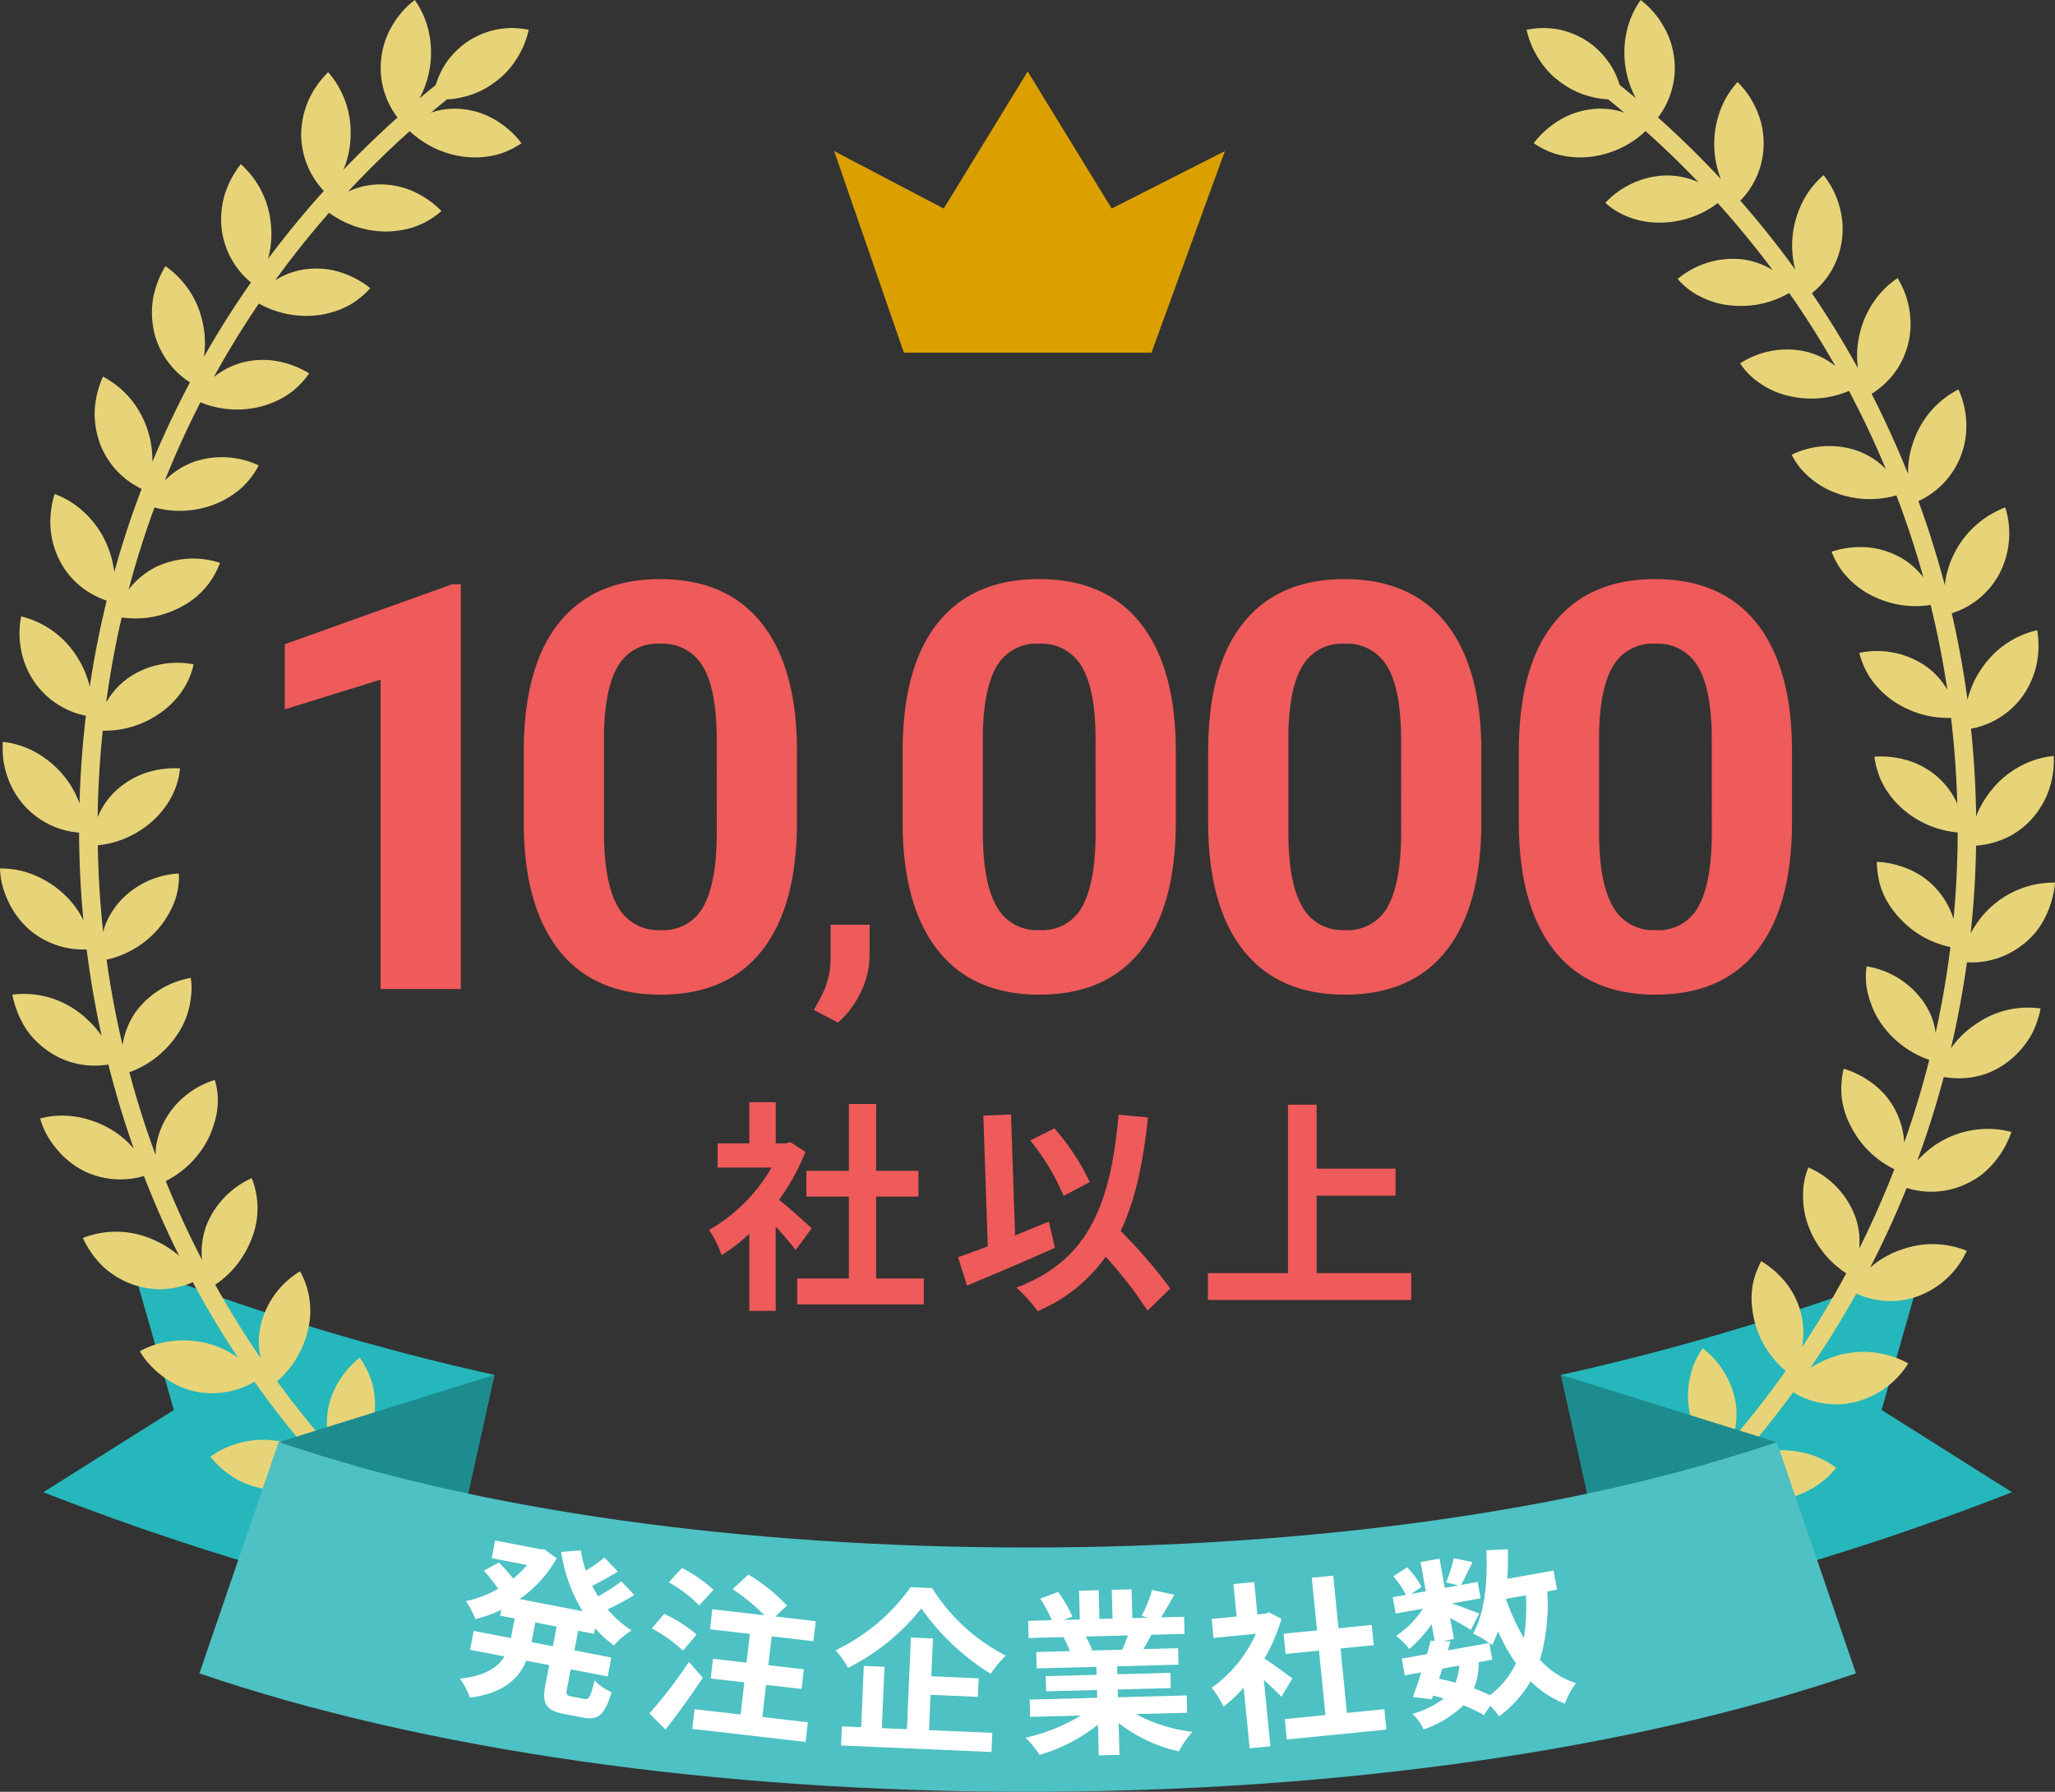 <svg id="グループ_6607" data-name="グループ 6607" xmlns="http://www.w3.org/2000/svg" xmlns:xlink="http://www.w3.org/1999/xlink" width="247.337" height="215.651" viewBox="0 0 247.337 215.651">
  <rect x="0" y="0" width="247.337" height="215.651" fill="#333333" stroke="none"/>
  <defs>
    <clipPath id="clip-path">
      <rect id="長方形_4277" data-name="長方形 4277" width="247.337" height="215.651" fill="none"/>
    </clipPath>
    <clipPath id="clip-path-2">
      <path id="パス_8485" data-name="パス 8485" d="M113.587,25.1,100.4,18.187l8.391,24.261h29.8l8.833-24.261L133.8,25.1,123.692,8.6Z" fill="none"/>
    </clipPath>
    <linearGradient id="linear-gradient" x1="-2.135" y1="6.116" x2="-2.114" y2="6.116" gradientUnits="objectBoundingBox">
      <stop offset="0" stop-color="#fdf276"/>
      <stop offset="0.4" stop-color="#fdf276"/>
      <stop offset="0.579" stop-color="#eece43"/>
      <stop offset="0.8" stop-color="#dba000"/>
      <stop offset="1" stop-color="#dba000"/>
    </linearGradient>
  </defs>
  <path id="パス_8476" data-name="パス 8476" d="M55.462,119.029H45.806V81.8L34.279,85.374V77.536L54.427,70.32h1.035Z" fill="#ef5a5a"/>
  <g id="グループ_6405" data-name="グループ 6405">
    <g id="グループ_6404" data-name="グループ 6404" clip-path="url(#clip-path)">
      <path id="パス_8477" data-name="パス 8477" d="M95.92,98.918q0,10.1-4.177,15.446t-12.229,5.349q-7.953,0-12.162-5.249T63.042,99.42V90.46q0-10.2,4.226-15.479T79.447,69.7q7.953,0,12.162,5.232T95.92,89.958Zm-9.657-9.856q0-6.061-1.654-8.825a5.587,5.587,0,0,0-5.162-2.763A5.489,5.489,0,0,0,74.418,80.1q-1.62,2.63-1.72,8.222v11.857q0,5.961,1.62,8.859a5.513,5.513,0,0,0,5.2,2.9,5.421,5.421,0,0,0,5.112-2.78q1.57-2.778,1.637-8.507Z" fill="#ef5a5a"/>
      <path id="パス_8478" data-name="パス 8478" d="M100.86,123.073l-2.912-1.522.695-1.253a10.019,10.019,0,0,0,1.33-4.683V111.3h4.7l-.019,3.854a10.016,10.016,0,0,1-1.08,4.317,11.08,11.08,0,0,1-2.718,3.6" fill="#ef5a5a"/>
      <path id="パス_8479" data-name="パス 8479" d="M141.518,98.918q0,10.1-4.177,15.446t-12.229,5.349q-7.953,0-12.162-5.249T108.64,99.42V90.46q0-10.2,4.226-15.479T125.045,69.7q7.953,0,12.162,5.232t4.311,15.028Zm-9.657-9.856q0-6.061-1.654-8.825a5.587,5.587,0,0,0-5.162-2.763,5.489,5.489,0,0,0-5.029,2.629q-1.62,2.63-1.72,8.222v11.857q0,5.961,1.62,8.859a5.513,5.513,0,0,0,5.2,2.9,5.421,5.421,0,0,0,5.112-2.78q1.57-2.778,1.637-8.507Z" fill="#ef5a5a"/>
      <path id="パス_8480" data-name="パス 8480" d="M178.29,98.918q0,10.1-4.177,15.446t-12.229,5.349q-7.953,0-12.162-5.249t-4.31-15.044V90.46q0-10.2,4.226-15.479T161.817,69.7q7.953,0,12.162,5.232t4.311,15.028Zm-9.657-9.856q0-6.061-1.654-8.825a5.587,5.587,0,0,0-5.162-2.763,5.489,5.489,0,0,0-5.029,2.629q-1.62,2.63-1.72,8.222v11.857q0,5.961,1.62,8.859a5.513,5.513,0,0,0,5.2,2.9,5.421,5.421,0,0,0,5.112-2.78q1.57-2.778,1.637-8.507Z" fill="#ef5a5a"/>
      <path id="パス_8481" data-name="パス 8481" d="M215.684,98.918q0,10.1-4.177,15.446t-12.229,5.349q-7.953,0-12.162-5.249t-4.31-15.044V90.46q0-10.2,4.226-15.479T199.211,69.7q7.953,0,12.162,5.232t4.311,15.028Zm-9.657-9.856q0-6.061-1.654-8.825a5.587,5.587,0,0,0-5.162-2.763,5.489,5.489,0,0,0-5.029,2.629q-1.62,2.63-1.72,8.222v11.857q0,5.961,1.62,8.859a5.513,5.513,0,0,0,5.2,2.9,5.421,5.421,0,0,0,5.112-2.78q1.57-2.778,1.637-8.507Z" fill="#ef5a5a"/>
      <path id="パス_8482" data-name="パス 8482" d="M95.763,150.451c-.565-.753-1.481-1.83-2.4-2.826v10.15H90.19v-9.289a22.281,22.281,0,0,1-3.338,2.585,12.832,12.832,0,0,0-1.508-3.042,20.113,20.113,0,0,0,7.511-7.512H86.367v-2.908H90.19v-4.954h3.177v4.954h1.212l.565-.134,1.8,1.157a26.166,26.166,0,0,1-3.177,5.762c1.292,1.05,3.365,2.908,3.931,3.446Zm15.427,3.42v3.123H95.952v-3.123h6.219v-9.854H97.056v-3.1h5.115v-8.05h3.284v8.05h5.089v3.1h-5.089v9.854Z" fill="#ef5a5a"/>
      <path id="パス_8483" data-name="パス 8483" d="M126.967,150.182c-3.554,1.589-7.539,3.285-10.581,4.55l-1.077-3.419c1.023-.35,2.235-.781,3.581-1.319l-.538-15.723,3.338-.135.485,14.566c1.346-.566,2.719-1.131,4.065-1.67Zm11.146,7.566a49.368,49.368,0,0,0-5.035-6.489,19.224,19.224,0,0,1-8.184,6.543,18.881,18.881,0,0,0-2.558-2.828c8.535-3.23,11.308-9.746,12.3-20.811l3.527.323c-.566,5.519-1.535,10.015-3.285,13.677a58.657,58.657,0,0,1,5.977,6.919Zm-10.1-13.812A27.425,27.425,0,0,0,124,137.259l2.908-1.454a27.47,27.47,0,0,1,4.254,6.462Z" fill="#ef5a5a"/>
      <path id="パス_8484" data-name="パス 8484" d="M169.855,153.225v3.231H145.382v-3.231h9.639V132.952h3.446v7.7h9.5v3.257h-9.5v9.316Z" fill="#ef5a5a"/>
    </g>
  </g>
  <g id="グループ_6407" data-name="グループ 6407">
    <g id="グループ_6406" data-name="グループ 6406" clip-path="url(#clip-path-2)">
      <rect id="長方形_4278" data-name="長方形 4278" width="47.027" height="33.853" transform="translate(100.4 8.595)" fill="url(#linear-gradient)"/>
    </g>
  </g>
  <g id="グループ_6409" data-name="グループ 6409">
    <g id="グループ_6408" data-name="グループ 6408" clip-path="url(#clip-path)">
      <path id="パス_8486" data-name="パス 8486" d="M15.934,152.218,20.921,169.7l-15.7,9.9a323.951,323.951,0,0,0,47.93,14.584L59.5,165.474a294.385,294.385,0,0,1-43.565-13.256" fill="#25b7bb"/>
      <path id="パス_8487" data-name="パス 8487" d="M231.451,152.218,226.464,169.7l15.7,9.9a323.951,323.951,0,0,1-47.93,14.584l-6.351-28.707a294.385,294.385,0,0,0,43.565-13.256" fill="#25b7bb"/>
      <path id="パス_8488" data-name="パス 8488" d="M243.612,113.578a10.015,10.015,0,0,0,1.515-1.532,10.658,10.658,0,0,0,1.1-1.787,11.719,11.719,0,0,0,1.115-4.033,11.251,11.251,0,0,0-8.918,4.222,14.914,14.914,0,0,0-1.117,1.66c-.045.077-.08.158-.122.237q.57-5.268.656-10.57a10.333,10.333,0,0,0,3.145-.72,9.538,9.538,0,0,0,3.407-2.331,10.183,10.183,0,0,0,2.2-3.607,11.062,11.062,0,0,0,.594-4.135,10.557,10.557,0,0,0-3.794,1.108,11.36,11.36,0,0,0-3.276,2.5,12.044,12.044,0,0,0-1.253,1.655,10.844,10.844,0,0,0-.927,1.783c-.035.085-.059.173-.091.258q-.07-5.3-.62-10.578a9.943,9.943,0,0,0,6.146-3.824,10.579,10.579,0,0,0,1.737-3.851,11.267,11.267,0,0,0,.085-4.182,10.963,10.963,0,0,0-6.572,4.443,11.346,11.346,0,0,0-1.749,3.678c-.022.088-.042.176-.063.264q-.655-4.854-1.719-9.642c-.059-.26-.123-.519-.183-.78a9.867,9.867,0,0,0,5.619-4.547,10.484,10.484,0,0,0,.824-8.2,11.423,11.423,0,0,0-7.246,9.08c-.015.095-.019.19-.031.285q-1.352-5.131-3.175-10.123a9.9,9.9,0,0,0,5.76-9.363,10.559,10.559,0,0,0-.939-4.077,10.991,10.991,0,0,0-5.284,5.911,11.285,11.285,0,0,0-.791,3.992c0,.089,0,.177,0,.266q-1.969-4.917-4.383-9.639a10.3,10.3,0,0,0,2.446-2.123,9.755,9.755,0,0,0,1.886-3.653,10.114,10.114,0,0,0,.349-2.119,10.708,10.708,0,0,0-.117-2.1,10.83,10.83,0,0,0-.515-2.04,11.927,11.927,0,0,0-.917-1.889,10.518,10.518,0,0,0-2.822,2.771,11.693,11.693,0,0,0-1.7,3.743,11.547,11.547,0,0,0-.258,4.327q-1.528-2.772-3.205-5.458c-.754-1.2-1.535-2.391-2.333-3.566a9.825,9.825,0,0,0,3.592-6.271,10.524,10.524,0,0,0,.089-2.147,10.68,10.68,0,0,0-.374-2.07,11.43,11.43,0,0,0-.759-1.963,12,12,0,0,0-1.142-1.761,10.547,10.547,0,0,0-2.463,3.1,11.744,11.744,0,0,0-1.228,3.924,11.541,11.541,0,0,0,.275,4.33q-3.108-4.29-6.6-8.283a9.823,9.823,0,0,0,2.8-6.664,10.518,10.518,0,0,0-.174-2.14,10.29,10.29,0,0,0-.623-2.01,11.484,11.484,0,0,0-.994-1.855,11.505,11.505,0,0,0-1.348-1.609,10.516,10.516,0,0,0-2.065,3.372,11.747,11.747,0,0,0-.742,4.045,11.569,11.569,0,0,0,.8,4.261q-3.607-3.879-7.565-7.412a9.824,9.824,0,0,0,1.967-6.956,10.587,10.587,0,0,0-.436-2.1,9.96,9.96,0,0,0-.864-1.92A11.436,11.436,0,0,0,199,1.434,11.016,11.016,0,0,0,197.468,0a10.509,10.509,0,0,0-1.637,3.6,11.023,11.023,0,0,0-.3,2,11.583,11.583,0,0,0,.057,2.1,11.808,11.808,0,0,0,1.181,3.9c.04.079.088.151.13.229q-.891-.747-1.8-1.477c-.055-.044-.112-.087-.167-.132a10.058,10.058,0,0,0-.844-2,9.951,9.951,0,0,0-2.719-3.03,10.027,10.027,0,0,0-3.73-1.634,9.919,9.919,0,0,0-3.9.029,10.711,10.711,0,0,0,1.494,3.55,9.969,9.969,0,0,0,2.683,2.827,10.043,10.043,0,0,0,3.525,1.663,10.249,10.249,0,0,0,2.112.331q.988.794,1.959,1.609c-.1-.035-.2-.077-.306-.109a9,9,0,0,0-3.95-.27,9.6,9.6,0,0,0-1.96.5,10.2,10.2,0,0,0-1.79.891,11.239,11.239,0,0,0-2.908,2.65,9.01,9.01,0,0,0,1.521.86,8.64,8.64,0,0,0,1.682.585,10.436,10.436,0,0,0,1.844.253,10.316,10.316,0,0,0,1.958-.075,11.686,11.686,0,0,0,6.455-3.071q3.306,2.955,6.376,6.163c-.087-.04-.173-.08-.261-.117a9.321,9.321,0,0,0-3.9-.7,10.427,10.427,0,0,0-7.056,3.288,8.792,8.792,0,0,0,3.025,1.788,10.084,10.084,0,0,0,3.763.589,11.555,11.555,0,0,0,6.742-2.344q3.492,3.88,6.618,8.069c-.09-.054-.173-.117-.265-.169a9.249,9.249,0,0,0-3.781-1.171,10.416,10.416,0,0,0-7.4,2.4,8.682,8.682,0,0,0,2.784,2.144,9.962,9.962,0,0,0,3.664,1.044,11.537,11.537,0,0,0,6.974-1.5c.232.333.468.664.7,1q2.589,3.8,4.86,7.791a9.142,9.142,0,0,0-3.826-1.8,10.4,10.4,0,0,0-7.64,1.479,8.668,8.668,0,0,0,2.5,2.465,9.911,9.911,0,0,0,3.505,1.486,11.551,11.551,0,0,0,7.1-.635q2.438,4.6,4.442,9.411a9.106,9.106,0,0,0-3.577-2.261,10.381,10.381,0,0,0-7.764.531,8.75,8.75,0,0,0,2.184,2.752,10.034,10.034,0,0,0,3.293,1.9,11.6,11.6,0,0,0,7.131.24q1.853,4.858,3.249,9.881c-.058-.075-.114-.15-.173-.223a9.553,9.553,0,0,0-1.383-1.381,9.155,9.155,0,0,0-1.721-1.074,9.83,9.83,0,0,0-3.87-.974,11.248,11.248,0,0,0-3.9.547,9.092,9.092,0,0,0,1.827,3,10.365,10.365,0,0,0,3.034,2.295,11.856,11.856,0,0,0,3.815,1.17,11.5,11.5,0,0,0,3.241-.056q1.24,5.06,2.008,10.213c-.048-.083-.1-.167-.147-.249a8.913,8.913,0,0,0-2.78-2.818,10.366,10.366,0,0,0-7.663-1.379,9.482,9.482,0,0,0,1.444,3.2,10.759,10.759,0,0,0,2.73,2.652,11.7,11.7,0,0,0,6.863,1.972q.612,5.162.752,10.365c-.035-.083-.068-.166-.1-.248a9.348,9.348,0,0,0-2.422-3.136,9.646,9.646,0,0,0-3.533-1.886,11.216,11.216,0,0,0-3.91-.42,8.306,8.306,0,0,0,.366,1.71,9.324,9.324,0,0,0,.677,1.649,10.812,10.812,0,0,0,2.391,2.968,11.647,11.647,0,0,0,6.583,2.79q-.015,4.986-.46,9.963c-.013.149-.031.3-.045.447-.03-.1-.059-.193-.092-.288a9.64,9.64,0,0,0-2.031-3.4,9.4,9.4,0,0,0-3.265-2.3,11.3,11.3,0,0,0-3.843-.888,11.37,11.37,0,0,0,.164,1.743,8.578,8.578,0,0,0,.461,1.717,10.073,10.073,0,0,0,2.047,3.235,11.445,11.445,0,0,0,6.187,3.562q-.648,5.207-1.782,10.338c-.018-.123-.028-.247-.051-.37a9.324,9.324,0,0,0-.558-1.864,9.619,9.619,0,0,0-1.031-1.758,10.418,10.418,0,0,0-6.663-4.023,8.494,8.494,0,0,0,.212,3.509,13.42,13.42,0,0,0,.618,1.748,10.365,10.365,0,0,0,.971,1.7,11.716,11.716,0,0,0,5.738,4.3q-1.275,5.052-3.017,9.969c-.006-.1-.01-.2-.018-.3a9.579,9.579,0,0,0-2.288-5.451,10.125,10.125,0,0,0-1.469-1.364,11.3,11.3,0,0,0-3.511-1.792,9.979,9.979,0,0,0-.259,1.729,8.578,8.578,0,0,0,.03,1.774,10.064,10.064,0,0,0,1.2,3.631,11.445,11.445,0,0,0,5.132,4.961q-1.509,3.885-3.3,7.651c-.307.643-.623,1.281-.942,1.917.011-.116.023-.233.03-.349a8.637,8.637,0,0,0-.65-3.9,10.446,10.446,0,0,0-5.486-5.53,8.494,8.494,0,0,0-.642,3.458,10.235,10.235,0,0,0,.694,3.727,11.717,11.717,0,0,0,4.506,5.565q-2.463,4.569-5.337,8.9c.018-.081.038-.162.053-.244a9.69,9.69,0,0,0-.2-3.97,9.587,9.587,0,0,0-1.784-3.558,11.331,11.331,0,0,0-2.971-2.6,8.239,8.239,0,0,0-.368.791c-.118.265-.229.534-.323.811a8.626,8.626,0,0,0-.4,1.736,9.534,9.534,0,0,0-.04,1.864,13.53,13.53,0,0,0,.307,1.944,11.5,11.5,0,0,0,3.775,6.066q-3.025,4.269-6.44,8.244c.037-.108.082-.213.115-.323a9.262,9.262,0,0,0,.33-3.93,10.529,10.529,0,0,0-3.994-6.713,9.237,9.237,0,0,0-1.462,3.2,9.848,9.848,0,0,0-.226,3.792,12.183,12.183,0,0,0,1.164,3.831,11.4,11.4,0,0,0,1.849,2.658q-1.888,2.073-3.876,4.056-1.71,1.7-3.493,3.327c-1.059.97.519,2.541,1.575,1.575q3.308-3.026,6.369-6.306a10.016,10.016,0,0,0,6.919,2.139,10.459,10.459,0,0,0,4.029-1.224,11.561,11.561,0,0,0,1.757-1.165,10.345,10.345,0,0,0,1.46-1.506,10.471,10.471,0,0,0-3.553-1.717,11.159,11.159,0,0,0-1.993-.341,11.721,11.721,0,0,0-2.111,0,10.95,10.95,0,0,0-3.915,1.1c-.079.041-.157.087-.236.129q3.5-3.974,6.624-8.259a9.827,9.827,0,0,0,7.105,1.258,10.49,10.49,0,0,0,6.754-4.728,11.19,11.19,0,0,0-9.834-.475,12.6,12.6,0,0,0-1.791.922c-.065.041-.124.088-.188.131q2.982-4.359,5.556-8.979a10.255,10.255,0,0,0,3.1.843,9.453,9.453,0,0,0,4.1-.455,10.424,10.424,0,0,0,6.1-5.537,10.922,10.922,0,0,0-7.91-.125,11.062,11.062,0,0,0-3.557,2c-.06.051-.113.108-.171.16q2.421-4.7,4.4-9.6a9.889,9.889,0,0,0,7.206-.507,10.186,10.186,0,0,0,1.844-1.117,10.667,10.667,0,0,0,1.5-1.469,11.584,11.584,0,0,0,2.062-3.647,11.277,11.277,0,0,0-9.677,1.932,15.03,15.03,0,0,0-1.489,1.338c-.061.063-.114.132-.174.2q1.83-4.966,3.194-10.088a10.291,10.291,0,0,0,3.241.058,9.521,9.521,0,0,0,1.981-.5,9.775,9.775,0,0,0,1.868-.948,10.634,10.634,0,0,0,3.012-2.976,9.481,9.481,0,0,0,.547-.9q.232-.468.423-.958a11.934,11.934,0,0,0,.583-2.017,10.843,10.843,0,0,0-7.691,1.812,11.107,11.107,0,0,0-2.973,2.807c-.05.068-.09.141-.138.211q1.206-5.146,1.939-10.393a9.908,9.908,0,0,0,6.864-2.247" fill="#e7d479"/>
      <path id="パス_8489" data-name="パス 8489" d="M53.823,11.96a10.336,10.336,0,0,0,2.113-.33,10.069,10.069,0,0,0,3.525-1.663,9.972,9.972,0,0,0,2.683-2.828,10.7,10.7,0,0,0,1.494-3.55A9.6,9.6,0,0,0,53.291,8.225a10.107,10.107,0,0,0-.848,2.011q-1,.8-1.977,1.627c.048-.089.1-.172.149-.262A11.826,11.826,0,0,0,51.8,7.706a11.594,11.594,0,0,0,.056-2.1,11.035,11.035,0,0,0-.3-2A10.518,10.518,0,0,0,49.918,0a11.08,11.08,0,0,0-1.534,1.434,11.42,11.42,0,0,0-1.215,1.718,9.965,9.965,0,0,0-.863,1.921,10.452,10.452,0,0,0-.436,2.1,9.825,9.825,0,0,0,1.976,6.97q-3.383,3.024-6.52,6.3c.041-.1.089-.2.129-.3a11.3,11.3,0,0,0,.749-4,10.974,10.974,0,0,0-2.709-7.458,11.317,11.317,0,0,0-2.386,3.434,10.463,10.463,0,0,0-.857,4.138,9.928,9.928,0,0,0,2.727,6.719q-3.548,3.936-6.729,8.189c.026-.091.057-.18.081-.272a11.419,11.419,0,0,0,.254-4.064,10.977,10.977,0,0,0-3.6-7.073,11.388,11.388,0,0,0-1.949,3.7,10.552,10.552,0,0,0-.346,4.212A9.938,9.938,0,0,0,30.209,34c-.216.309-.436.615-.649.926q-2.672,3.9-5.012,8.01a11.543,11.543,0,0,0-.2-4.322,11,11,0,0,0-4.439-6.581,11.471,11.471,0,0,0-1.486,3.909,10.609,10.609,0,0,0,.175,4.225,9.927,9.927,0,0,0,4.264,5.849q-2.479,4.682-4.522,9.578a11.537,11.537,0,0,0-.728-4.277A11.028,11.028,0,0,0,12.4,45.329a11.337,11.337,0,0,0-1,4.062,10.5,10.5,0,0,0,.7,4.173,9.894,9.894,0,0,0,4.946,5.273q-1.884,4.941-3.3,10.042c-.008-.082-.014-.163-.025-.245a10.746,10.746,0,0,0-.44-1.961,12.006,12.006,0,0,0-.788-1.921A11.366,11.366,0,0,0,9.957,61.5a10.491,10.491,0,0,0-3.379-2.044,10.968,10.968,0,0,0-.489,4.154,10.2,10.2,0,0,0,1.2,4.056,9.575,9.575,0,0,0,2.692,3.123,10.2,10.2,0,0,0,2.859,1.5Q11.581,77.422,10.8,82.666c-.019-.083-.031-.167-.052-.25a11.961,11.961,0,0,0-1.694-3.7,11.047,11.047,0,0,0-6.511-4.532,10.609,10.609,0,0,0,.026,4.182,9.906,9.906,0,0,0,7.77,7.78Q9.714,91.4,9.571,96.7c-.031-.081-.059-.161-.092-.241a11.308,11.308,0,0,0-2.127-3.467,11.664,11.664,0,0,0-3.229-2.541A10.54,10.54,0,0,0,.342,89.287a11.747,11.747,0,0,0,.055,2.1A10.659,10.659,0,0,0,.879,93.43a9.921,9.921,0,0,0,8.644,6.783q.017,5.054.473,10.092c.014.155.033.311.048.466-.037-.075-.072-.151-.111-.226a10.909,10.909,0,0,0-2.524-3.187,12.011,12.011,0,0,0-3.527-2.133,10.436,10.436,0,0,0-3.882-.7A9.314,9.314,0,0,0,.3,106.6a11.457,11.457,0,0,0,.737,1.974,10.461,10.461,0,0,0,2.539,3.356,10.013,10.013,0,0,0,6.855,2.337q.661,5.251,1.8,10.42c-.048-.071-.089-.144-.139-.213a10.938,10.938,0,0,0-1.325-1.523,11.347,11.347,0,0,0-1.581-1.33,10.975,10.975,0,0,0-7.7-1.91,11.7,11.7,0,0,0,1.511,3.9,8.5,8.5,0,0,0,1.314,1.653,10.533,10.533,0,0,0,1.664,1.361,9.8,9.8,0,0,0,7.066,1.49q1.3,5.141,3.067,10.146c-.06-.073-.12-.146-.183-.218a10.94,10.94,0,0,0-3.226-2.477,11.688,11.688,0,0,0-1.958-.789,11.072,11.072,0,0,0-1.976-.428,10.442,10.442,0,0,0-3.937.265,10.322,10.322,0,0,0,.791,1.944,11.675,11.675,0,0,0,1.2,1.737,10.48,10.48,0,0,0,3.282,2.641,10,10,0,0,0,7.221.6q1.519,3.919,3.321,7.727.456.959.932,1.909c-.052-.046-.1-.1-.152-.142a12.474,12.474,0,0,0-3.522-2.054,10.949,10.949,0,0,0-7.929.024,11.694,11.694,0,0,0,2.408,3.417A10.317,10.317,0,0,0,16,154.6a9.719,9.719,0,0,0,4.066.527,10.15,10.15,0,0,0,3.139-.805q2.514,4.673,5.456,9.1c-.081-.055-.156-.115-.238-.168a10.846,10.846,0,0,0-3.715-1.627,11.7,11.7,0,0,0-4.127-.21,10.4,10.4,0,0,0-3.75,1.215q.267.453.574.88c.213.279.445.544.685.8a11.546,11.546,0,0,0,1.574,1.4,10.732,10.732,0,0,0,1.807,1.076,8.653,8.653,0,0,0,2.028.678,9.959,9.959,0,0,0,7.127-1.168q3.049,4.3,6.487,8.31c-.064-.034-.124-.074-.189-.106A11.369,11.369,0,0,0,33,173.377a10.863,10.863,0,0,0-7.667,1.938,10.823,10.823,0,0,0,3.164,2.728,10.63,10.63,0,0,0,4.045,1.251,9.367,9.367,0,0,0,4.082-.487,10.272,10.272,0,0,0,2.839-1.542q1.924,2.113,3.949,4.134,1.711,1.7,3.493,3.326c1.056.966,2.635-.605,1.575-1.575q-3.283-3-6.319-6.257a11.421,11.421,0,0,0,2.9-6.507,10.1,10.1,0,0,0-.245-3.817,8.523,8.523,0,0,0-.635-1.659,9.745,9.745,0,0,0-.887-1.508,11.309,11.309,0,0,0-2.587,2.974,10.073,10.073,0,0,0-.852,1.813,9.509,9.509,0,0,0-.446,1.966,9.623,9.623,0,0,0,.356,3.948c.024.083.054.164.081.245q-3.431-3.9-6.494-8.1a11.682,11.682,0,0,0,3.7-6.119,9.73,9.73,0,0,0-.938-7.121,10.376,10.376,0,0,0-4.665,6.216,9.828,9.828,0,0,0-.3,2.015,8.354,8.354,0,0,0,.172,1.943c.022.108.056.212.081.319q-2.953-4.308-5.5-8.882a11.439,11.439,0,0,0,2.421-2.17,12.1,12.1,0,0,0,2-3.452A9.825,9.825,0,0,0,30.3,141.8a10.486,10.486,0,0,0-5.428,5.613,9.5,9.5,0,0,0-.589,3.9c.007.1.017.209.026.314q-2.4-4.635-4.357-9.479a11.591,11.591,0,0,0,5.082-5.037,10.715,10.715,0,0,0,.72-1.811,9.569,9.569,0,0,0,.4-1.826,8.526,8.526,0,0,0-.3-3.493,10.314,10.314,0,0,0-6.027,4.885,9.818,9.818,0,0,0-.77,1.879,7.619,7.619,0,0,0-.329,1.934c0,.11,0,.219,0,.329q-1.813-4.9-3.161-9.96a11.388,11.388,0,0,0,2.868-1.51,11.912,11.912,0,0,0,1.5-1.3,11.632,11.632,0,0,0,1.3-1.564,9.874,9.874,0,0,0,1.549-3.47c.068-.294.109-.586.154-.881s.081-.592.1-.886a8.332,8.332,0,0,0-.077-1.746,10.55,10.55,0,0,0-6.645,4.12,9.464,9.464,0,0,0-1.511,3.639c-.022.118-.031.237-.049.355q-1.2-5.1-1.93-10.3a11.567,11.567,0,0,0,6.168-3.65,10.88,10.88,0,0,0,1.141-1.582,9.631,9.631,0,0,0,.836-1.676,8.435,8.435,0,0,0,.555-3.466,10.325,10.325,0,0,0-7.031,3.277,9.8,9.8,0,0,0-1.2,1.636,7.606,7.606,0,0,0-.791,1.8c-.034.114-.054.23-.084.344q-.567-5.207-.651-10.454a11.384,11.384,0,0,0,3.166-.774,11.936,11.936,0,0,0,3.383-2.106,10.362,10.362,0,0,0,2.346-3,9,9,0,0,0,1-3.374,11.234,11.234,0,0,0-3.908.473A9.853,9.853,0,0,0,14.251,94.9a9.159,9.159,0,0,0-1.389,1.479,9.487,9.487,0,0,0-.984,1.689c-.044.1-.084.2-.124.294q.069-5.22.612-10.421A11.516,11.516,0,0,0,19.2,85.871a9.967,9.967,0,0,0,2.7-2.688,8.788,8.788,0,0,0,1.4-3.223,10.432,10.432,0,0,0-7.643,1.485A9.3,9.3,0,0,0,12.92,84.3c-.05.079-.1.161-.142.242q.63-4.647,1.64-9.228c.075-.335.157-.668.234-1A11.615,11.615,0,0,0,21.687,73.1a9.742,9.742,0,0,0,4.791-5.36,10.447,10.447,0,0,0-7.775.531,9.6,9.6,0,0,0-3.074,2.5c-.057.075-.1.155-.159.231q1.327-5.036,3.119-9.926a11.618,11.618,0,0,0,7.13-.336,10.758,10.758,0,0,0,3.27-1.948,9.5,9.5,0,0,0,2.143-2.782,10.416,10.416,0,0,0-7.779-.429A9.336,9.336,0,0,0,20,57.678c-.06.061-.117.124-.175.186q1.931-4.818,4.3-9.447a11.441,11.441,0,0,0,3.127.8,11.643,11.643,0,0,0,4-.251,10.859,10.859,0,0,0,1.853-.635,9.453,9.453,0,0,0,1.632-.9,9.219,9.219,0,0,0,1.359-1.15,8.435,8.435,0,0,0,1.11-1.349A11.218,11.218,0,0,0,33.529,43.5a9.635,9.635,0,0,0-4,.049,9.124,9.124,0,0,0-3.8,1.842q1.45-2.633,3.038-5.191,1.158-1.858,2.391-3.668a11.7,11.7,0,0,0,7,1.414,10.343,10.343,0,0,0,1.915-.4,9.673,9.673,0,0,0,1.732-.692,8.668,8.668,0,0,0,1.488-.977,8.314,8.314,0,0,0,1.269-1.2A11.241,11.241,0,0,0,41.1,32.808a9.606,9.606,0,0,0-3.978-.44,9.115,9.115,0,0,0-4,1.367q3.052-4.212,6.482-8.13a11.689,11.689,0,0,0,6.776,2.256,10.379,10.379,0,0,0,1.952-.166,10,10,0,0,0,1.8-.476,9.924,9.924,0,0,0,3-1.827,11.242,11.242,0,0,0-3.21-2.274,9.577,9.577,0,0,0-3.893-.921,9.122,9.122,0,0,0-4.135.865q3.54-3.806,7.42-7.277a11.7,11.7,0,0,0,6.452,3.069,10.928,10.928,0,0,0,3.8-.179,8.572,8.572,0,0,0,1.682-.584,8.962,8.962,0,0,0,1.52-.86,11.221,11.221,0,0,0-2.907-2.651,10.3,10.3,0,0,0-1.79-.891,9.754,9.754,0,0,0-1.961-.5,8.995,8.995,0,0,0-3.949.271c-.1.031-.2.073-.3.107.523-.441,1.05-.88,1.582-1.312.123-.1.248-.2.372-.3" fill="#e7d479"/>
      <path id="パス_8490" data-name="パス 8490" d="M59.5,165.474l-3.162,14.294a196.684,196.684,0,0,1-22.809-6.187Z" fill="#1c8c8f"/>
      <path id="パス_8491" data-name="パス 8491" d="M187.893,165.474l3.162,14.294a196.684,196.684,0,0,0,22.809-6.187Z" fill="#1c8c8f"/>
      <path id="パス_8492" data-name="パス 8492" d="M213.856,173.58c-23.863,8.171-55.883,12.67-90.164,12.67s-66.3-4.5-90.164-12.67L24,201.4c26.848,9.192,62.251,14.255,99.688,14.255s72.84-5.063,99.688-14.255Z" fill="#4dc1c4"/>
      <path id="パス_8493" data-name="パス 8493" d="M69.589,196.272l-.457,2.362,4.451.862-.441,2.277-4.451-.862-.437,2.257c-.146.753-.087.894.5,1.007l1.609.312c.544.1.729-.293,1.193-2.24a6.314,6.314,0,0,0,2.046,1.415c-.785,2.71-1.594,3.42-3.433,3.063l-2.278-.44c-2.257-.437-2.68-1.278-2.23-3.6l.441-2.278-2.759-.534c-.884,2.1-2.664,3.906-6.781,4.453a9.648,9.648,0,0,0-1.2-2.292c3.053-.32,4.558-1.372,5.351-2.671l-4.137-.8.441-2.278,4.472.866.457-2.361-1.755-.34.133-.69a17.363,17.363,0,0,1-3.1,1.113A10.988,10.988,0,0,0,56.08,192.7a13.18,13.18,0,0,0,3.886-1.48,22.718,22.718,0,0,0-1.725-2.177l1.818-.992c.542.56,1.218,1.32,1.706,1.934a11.909,11.909,0,0,0,1.681-1.625l-4.263-.826.413-2.131,5.454,1.056.455,0,1.5,1.092a14.814,14.814,0,0,1-4.461,4.9l7.564,1.465a19.474,19.474,0,0,1-2.565-7.131L69.9,186.6a14.72,14.72,0,0,0,.612,2.438,20.059,20.059,0,0,0,2.236-1.583l1.621,1.7c-1.006.607-2.125,1.236-3.1,1.7.22.434.465.849.71,1.265a17.8,17.8,0,0,0,2.8-1.8l1.567,1.648a28.469,28.469,0,0,1-3.216,1.719,13.013,13.013,0,0,0,2.888,2.553,9.128,9.128,0,0,0-2.126,1.8,14.766,14.766,0,0,1-2.267-2.065l-.129.669Zm-2.591-.5-2.571-.5-.457,2.362,2.571.5Z" fill="#fff"/>
      <path id="パス_8494" data-name="パス 8494" d="M84.589,201.927c-1.374,2.07-2.984,4.327-4.489,6.232l-1.941-1.937a56.786,56.786,0,0,0,4.764-6.2ZM82.2,198.674a16.4,16.4,0,0,0-3.763-2.683l1.51-1.754a17.066,17.066,0,0,1,3.891,2.483Zm1.956-5.452a16.085,16.085,0,0,0-3.665-2.779l1.591-1.723a16.582,16.582,0,0,1,3.79,2.621Zm13.078,14.061-.273,2.368L83.323,208.08l.272-2.368,5.541.638.445-3.869-4.038-.466.272-2.368,4.039.466.4-3.468-4.8-.553.278-2.41,6.259.72a22.82,22.82,0,0,0-3.816-3.138l1.894-1.754a21.315,21.315,0,0,1,4.648,3.728l-1.394,1.318,4.863.56-.278,2.411-5.032-.58-.4,3.467,4.271.493-.273,2.368-4.271-.492-.446,3.869Z" fill="#fff"/>
      <path id="パス_8495" data-name="パス 8495" d="M112.194,191.142a22.629,22.629,0,0,0,8.853,8.115,13.828,13.828,0,0,0-1.8,2.2,28.512,28.512,0,0,1-8.352-7.881,26.378,26.378,0,0,1-8.831,7.161,10.707,10.707,0,0,0-1.506-2.111,23.473,23.473,0,0,0,9.041-7.6Zm-.375,17.091,7.613.329-.1,2.3-18.1-.781.1-2.3,2.317.1.319-7.378,2.487.107-.318,7.378,3.02.131.476-11.036,2.658.114-.2,4.551,5.7.245-.1,2.234-5.7-.246Z" fill="#fff"/>
      <path id="パス_8496" data-name="パス 8496" d="M136.717,206.3a19.008,19.008,0,0,0,6.806,2.141,11.892,11.892,0,0,0-1.642,2.343,18.175,18.175,0,0,1-7.244-3.407l.1,3.829-2.489.066-.1-3.7a20.194,20.194,0,0,1-7.036,3.635,11.87,11.87,0,0,0-1.673-2.064,22.353,22.353,0,0,0,6.658-2.667l-6.107.161-.055-2.084,8.128-.215-.025-.936-6.127.161-.049-1.829,6.128-.162-.025-.957-7.192.189-.052-1.978,4.043-.107a9.605,9.605,0,0,0-.768-1.641l.255-.049-4.448.117-.054-2.063L126.6,195a19.06,19.06,0,0,0-1.388-2.6l2.15-.8a16.044,16.044,0,0,1,1.7,2.957l-1.032.411,1.936-.051-.092-3.468,2.362-.063.092,3.469,1.574-.042-.091-3.468,2.383-.063.091,3.468,1.894-.05-.772-.214a17.179,17.179,0,0,0,1.259-3.12l2.676.567c-.57,1-1.119,1.968-1.589,2.725l2.766-.073.055,2.064-4,.106c-.323.626-.649,1.209-.955,1.728l4.171-.11.052,1.979-7.383.2.025.957,6.383-.168.048,1.83-6.382.168.024.936,8.277-.218.055,2.085Zm-6.038-9.337a11.437,11.437,0,0,1,.767,1.619l-.36.074,3.978-.1c.242-.518.481-1.142.7-1.723Z" fill="#fff"/>
      <path id="パス_8497" data-name="パス 8497" d="M154.222,204.225c-.5-.549-1.308-1.325-2.106-2.037l.793,7.985-2.5.249-.725-7.308a17.574,17.574,0,0,1-2.425,2.294,10.131,10.131,0,0,0-1.423-2.275,15.909,15.909,0,0,0,5.323-6.5l-5.1.506-.227-2.287,3.007-.3-.386-3.9,2.5-.248.387,3.9.953-.094.434-.151,1.51.771a20.643,20.643,0,0,1-2.05,4.78c1.1.725,2.875,2.025,3.362,2.4Zm12.4,1.485.244,2.457-11.988,1.19-.244-2.457,4.893-.485-.77-7.752-4.024.4-.242-2.436,4.024-.4-.628-6.333,2.583-.256.629,6.332,4-.4.243,2.436-4,.4.77,7.752Z" fill="#fff"/>
      <path id="パス_8498" data-name="パス 8498" d="M186.23,191.54a23.92,23.92,0,0,1-.884,8.224,9.986,9.986,0,0,0,4.331,2.814,9.753,9.753,0,0,0-1.332,2.466,11.56,11.56,0,0,1-4.116-2.7,13.823,13.823,0,0,1-3.806,4.227,9.537,9.537,0,0,0-1.051-1.282l-.77,1.132a20.307,20.307,0,0,0-2.46-1.181,13.051,13.051,0,0,1-4.8,2.913,5.594,5.594,0,0,0-1.352-1.877,11.191,11.191,0,0,0,3.778-1.843,11.92,11.92,0,0,0-1.275-.356l-.159.439-2.3-.28c.33-.817.685-1.853,1.029-2.952l-1.991.356-.36-2.011,3.038-.544c.158-.569.319-1.117.446-1.615l.48.022-.36-2.011a15.356,15.356,0,0,1-2.708,2.993,7.663,7.663,0,0,0-1.579-1.577,11.311,11.311,0,0,0,3.218-3.279l-3.268.585-.353-1.969,1.593-.285a11.388,11.388,0,0,0-1.525-2.236l1.667-1.077a9.087,9.087,0,0,1,1.722,2.373l-1.236.827,1.76-.315-.63-3.52,2.284-.409.63,3.52,1.655-.3-1.491-.36a20.6,20.6,0,0,0,.926-2.912l2.245.463c-.487,1.017-.979,2.013-1.366,2.753l1.99-.357.353,1.97-3.436.615c1.107.385,2.752,1,3.269,1.23l-1.012,1.955c-.54-.357-1.551-.933-2.484-1.436l.453,2.535-1.341.24.935.027-.323,1.1,4.987-.893A14.748,14.748,0,0,0,177.3,196.6c1.4-2.455,1.766-6.2,1.6-10.017l2.574-.115c.042,1.2.018,2.4-.056,3.556l5.573-1,.413,2.3Zm-13.038,10.508c.674.139,1.326.282,1.986.466a6.443,6.443,0,0,0,.455-2.049l-2.032.364Zm4.787-2a8.6,8.6,0,0,1-.577,3.174,19.752,19.752,0,0,1,1.937.8,10.46,10.46,0,0,0,3.122-3.824,22.509,22.509,0,0,1-2.164-3.872A13.506,13.506,0,0,1,179.6,198c-.1-.069-.2-.159-.349-.262l.36,2.011Zm3.265-7.612a26.785,26.785,0,0,0,2.16,4.7,22.851,22.851,0,0,0,.25-5.126Z" fill="#fff"/>
    </g>
  </g>
</svg>
